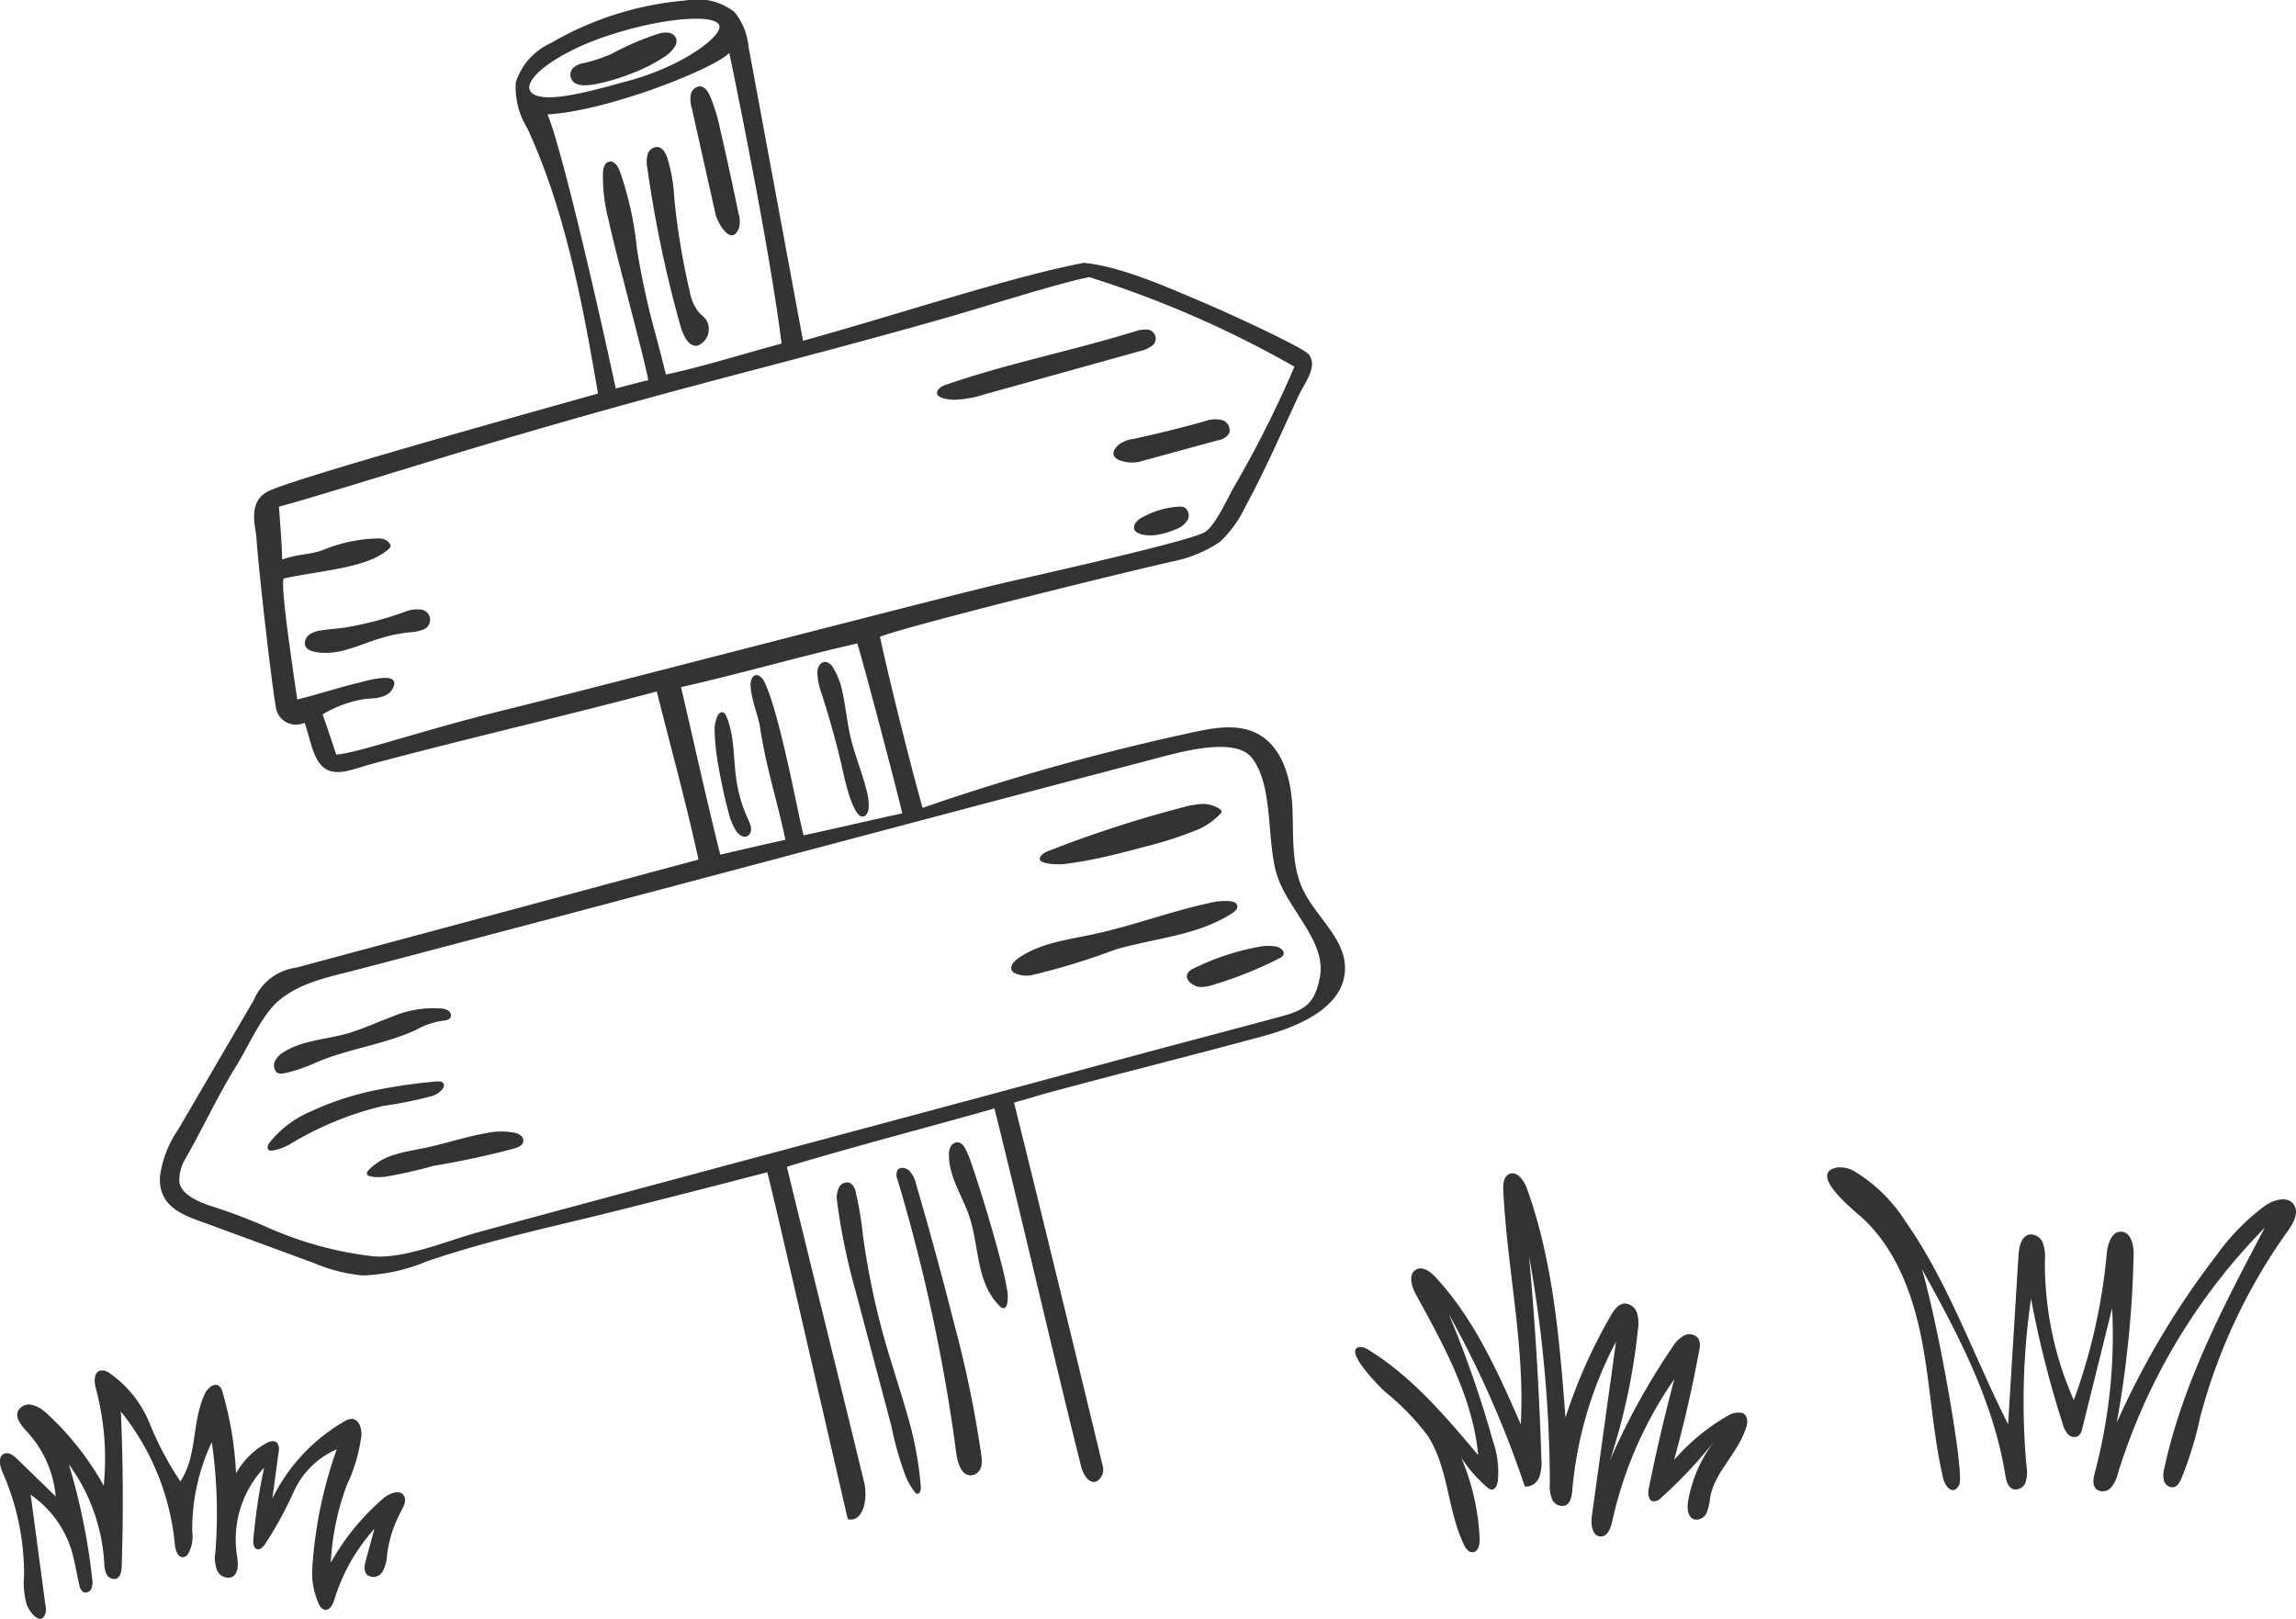 <?xml version="1.0"?>
<svg xmlns="http://www.w3.org/2000/svg" width="170.679" height="120.351"><g data-name="&#x30B0;&#x30EB;&#x30FC;&#x30D7; 998"><g data-name="&#x30B0;&#x30EB;&#x30FC;&#x30D7; 906" fill="#333"><path data-name="&#x30D1;&#x30B9; 1578" d="M170.486 89.514c-.485-.624-1.487-.306-2.137.144a16.635 16.635 0 00-3.581 3.665 60.98 60.98 0 00-7.415 12.448 79.136 79.136 0 001.256-12.571c0-.686-.214-1.581-.9-1.63-.736-.053-1.034.916-1.1 1.65a43.063 43.063 0 01-2.449 10.875 25.176 25.176 0 01-2.146-10.428 3.081 3.081 0 00-.149-1.251.974.974 0 00-.987-.639c-.612.11-.786.893-.825 1.514q-.391 6.3-.775 12.594c-2.557-5.045-4.407-10.486-7.654-15.116a11.54 11.54 0 00-3.693-3.639 2.11 2.11 0 00-1.352-.336c-2.314.415 1.387 3.3 1.931 3.815 2.5 2.346 3.727 5.752 4.37 9.119s.79 6.82 1.565 10.159c.109.469.488 1.064.914.84a.723.723 0 00.3-.394c.362-.9-1.531-11.674-2.788-15.987 2.68 4.841 5.325 9.84 6.195 15.3.068.426.189.935.6 1.069a.8.8 0 00.91-.519 2.4 2.4 0 00.075-1.139 53.063 53.063 0 01.331-12.514 76.426 76.426 0 002.357 9.324 1.807 1.807 0 00.387.758.63.63 0 00.78.124.929.929 0 00.286-.556l2.218-8.935a39.66 39.66 0 01-1.284 12.216c-.115.43-.208.964.128 1.255a.819.819 0 001.069-.134 2.473 2.473 0 00.517-1.055 44.977 44.977 0 0110.923-18.272c-3.03 5.721-6.093 11.532-7.466 17.858a1.883 1.883 0 00-.037.942.67.67 0 00.707.5c.283-.058.452-.344.574-.605a27.191 27.191 0 001.416-4.609 42.3 42.3 0 016.5-13.82c.435-.597.888-1.43.429-2.02zm-3.083 3l-.015.012c.018-.012.023-.017.019-.01z"/><path data-name="&#x30D1;&#x30B9; 1579" d="M99.949 71.476c-.291-1.984-2.212-3.47-3.095-5.348-.893-1.9-.677-4.1-.786-6.2s-.76-4.44-2.627-5.4c-1.425-.731-3.139-.434-4.7-.1a172.434 172.434 0 00-20.155 5.631c-.943-3.271-2.647-10.244-3.172-12.722 2.078-.788 15.092-4.05 21.689-5.587a9.552 9.552 0 003.586-1.466 8.71 8.71 0 001.892-2.626c1.5-2.765 2.617-5.368 3.944-8.22.482-1.035 1.447-2.157.774-3.08-.345-.473-5.579-2.913-7.916-3.9-2.6-1.1-6-2.639-8.812-2.917-5.369 1.017-13.747 3.823-20.876 5.792L55.653 3.52A4.885 4.885 0 0054.608.903a4.47 4.47 0 00-3.627-.87 23.868 23.868 0 00-10.013 3.159 4.842 4.842 0 00-2.622 2.916 5.755 5.755 0 00.84 3.4c2.829 6.093 4.137 13.13 5.268 19.751-7.7 2.158-23.211 6.495-24.624 7.321s-.833 2.54-.773 3.358c.236 3.2 1.2 11.352 1.439 12.552a1.506 1.506 0 002.149 1.237c.516 1.481.685 3.413 2.115 3.64.876.139 1.719-.265 3.118-.639 6.687-1.79 14.26-3.533 20.947-5.323.985 3.964 2.146 8.13 3.1 12.5L22.02 71.938a3.982 3.982 0 00-3.146 2.4l-5.623 9.626a8.029 8.029 0 00-1.358 3.489c-.135 2.443 1.965 2.96 3.828 3.645l7.642 2.81a12.093 12.093 0 003.572.913 13.425 13.425 0 004.836-1.064c3.627-1.231 7.358-2.123 11.083-3.013 4.2-1 13.484-3.408 14.179-3.594.248.746 4.144 17.832 5.989 25.787 1.173.287 1.5-1.56 1.216-2.733-1.877-7.767-3.866-15.7-5.744-23.463 5.036-1.526 11.525-3.209 15.429-4.337 2.216 8.892 4.223 17.706 6.439 26.6.148.593.573 1.348 1.147 1.135a1.024 1.024 0 00.449-1.211c-2.4-10.025-6.444-26.483-6.583-26.957 1.126-.307 1.876-.549 2.4-.692 5.538-1.5 10.605-2.75 16.143-4.254 2.738-.744 6.059-2.2 6.066-5.039a3.465 3.465 0 00-.035-.51zM82.77 78.899c-16.3 4.418-30.811 8.26-47.115 12.678-2.272.616-5.594 2.04-7.938 1.819a26.829 26.829 0 01-7.96-2.205 41.467 41.467 0 00-4.112-1.543c-.782-.256-2.292-.858-2.315-1.875a3.143 3.143 0 01.436-1.6c1.321-2.3 2.406-4.7 3.809-6.946.847-1.358 1.921-3.829 3.157-4.846 1.7-1.4 3.8-1.759 5.938-2.32 20.014-5.255 38.857-10.319 58.872-15.574 2.045-.537 6.276-1.8 7.552-.109 1.583 2.092 1.05 6.12 1.819 8.628.8 2.622 3.727 4.971 3.2 7.662-.356 1.806-.979 2.385-2.756 2.866-3.898 1.057-8.692 2.308-12.587 3.365zM50.621 51.087c4.416-1 8.965-2.318 13.113-3.25.542 1.784 2.765 10.223 3.34 12.63-2.231.48-5.105 1.156-7.337 1.636-.418-1.53-1.717-8.868-2.895-11.372-.147-.312-.468-.669-.768-.5a.587.587 0 00-.233.349c-.237.724.527 2.649.643 3.4.506 3.277 1.2 5.154 1.905 8.456-.938.194-4.106.932-4.842 1.1-.734-2.768-2.881-12.39-2.926-12.451zm-25.625 5.01c-.009-.005-.693-2.105-1.013-2.985a8.712 8.712 0 013.063-1.135c.406-.083 1.911.081 2.234-1s-2.1-.344-2.637-.215c-1.514.365-3.034.873-4.548 1.238-.291-2.036-1.288-8.577-1-8.991 2.491-.559 5.841-.744 7.482-1.945.482-.353.645-.486.185-.866a1.069 1.069 0 00-.716-.164 11.128 11.128 0 00-3.833.776c-1.255.5-1.852.307-3.238.787-.027-1.279-.16-2.84-.24-3.932 1.883-.467 10.865-3.28 15.5-4.656 14.715-4.368 20.743-5.613 33.593-9.239 3.376-.953 8.8-2.713 11.147-3.166a77.951 77.951 0 0115.249 6.658 82.15 82.15 0 01-4.461 8.887c-.472.8-1.4 2.908-2.179 3.4-1 .633-10.836 2.843-14.914 3.776s-30.57 7.839-37.042 9.433-11.039 3.232-12.633 3.341zm29.221-52.16c.782 3.815 2.992 14.606 3.886 21.606-2.424.642-5.962 1.755-8.6 2.3a154.887 154.887 0 00-.89-3.431 56.193 56.193 0 01-1.27-5.952 24.7 24.7 0 00-1.289-5.794c-.143-.341-.421-.735-.781-.651-.319.075-.427.469-.45.8a12.7 12.7 0 00.408 3.5c.563 2.656 2.7 10.4 2.959 11.96-.543.088-1.738.453-2.419.6-.459-2.22-3.787-17.27-5.07-20.374 4.258-.202 12.257-3.307 13.516-4.566zm-9.173-1.235c4.069-1.377 8.084-1.7 8.425-.822.288.747-2.63 3.021-6.757 4.13-2.149.577-5.963 1.736-7.093.967s1.356-2.899 5.425-4.278zm-6.612 89.135h.009z"/><path data-name="&#x30D1;&#x30B9; 1580" d="M52.159 23.42a3.435 3.435 0 01-.252-.253 3.471 3.471 0 01-.64-1.529 53.522 53.522 0 01-1.147-6.943 11.785 11.785 0 00-.537-3.026c-.124-.33-.333-.688-.682-.74a.755.755 0 00-.757.542 2.162 2.162 0 00-.025 1 89.993 89.993 0 002.413 11.582c.164.6.549 1.8 1.348 1.636a1.327 1.327 0 00.632-1.889 2.526 2.526 0 00-.353-.38z"/><path data-name="&#x30D1;&#x30B9; 1581" d="M52.027 6.417a.753.753 0 00-.669.585 2.135 2.135 0 00.061 1.009l1.772 7.911c.126.564 1.125 2.438 1.72 1.094a1.82 1.82 0 000-1.1 266.849 266.849 0 00-1.39-6.373 12.873 12.873 0 00-.762-2.452c-.138-.3-.344-.622-.67-.666a.455.455 0 00-.062-.008z"/><path data-name="&#x30D1;&#x30B9; 1582" d="M44.225 4.466q-.385.121-.778.215a1.568 1.568 0 00-.872.4.74.74 0 00-.151.648c.208.823 1.376.617 1.977.5a15.38 15.38 0 002.6-.786 12.27 12.27 0 002.322-1.177 2.587 2.587 0 00.841-.8.775.775 0 00.118-.552.677.677 0 00-.514-.465 1.608 1.608 0 00-.722.031 20.1 20.1 0 00-3.6 1.535 11.854 11.854 0 01-1.221.451z"/><path data-name="&#x30D1;&#x30B9; 1583" d="M53.721 58.574c.127.6.267 1.2.428 1.786a4.756 4.756 0 00.568 1.411c.217.324.708.667 1.018.218.211-.3.042-.717-.113-1.053a10.884 10.884 0 01-.889-3c-.226-1.573-.117-3.227-.74-4.688-.054-.126-.13-.264-.264-.294-.169-.037-.316.121-.394.275a2.649 2.649 0 00-.207 1.263 17.454 17.454 0 00.322 2.7c.084.457.173.92.271 1.382z"/><path data-name="&#x30D1;&#x30B9; 1584" d="M62.097 55.03q.284 1.069.529 2.148c.1.465.873 4.2 1.729 3.427a.821.821 0 00.219-.56 4.094 4.094 0 00-.158-1.3c-.34-1.361-.9-2.662-1.21-4.029-.245-1.073-.337-2.177-.578-3.252a5.634 5.634 0 00-.69-1.817.794.794 0 00-.586-.439.562.562 0 00-.48.314 1.176 1.176 0 00-.11.587 5.565 5.565 0 00.342 1.543q.538 1.675.993 3.378z"/><path data-name="&#x30D1;&#x30B9; 1585" d="M67.438 105.155c-.494-1.76-1.086-3.5-1.591-5.256a56.779 56.779 0 01-1.706-8.125 25.143 25.143 0 00-.533-3.161.96.96 0 00-.429-.674.671.671 0 00-.8.323 1.736 1.736 0 00-.17.922 46.727 46.727 0 001.383 6.759l.534 2.015 1.068 4.029 1.068 4.029a24.173 24.173 0 001.1 3.83 5.585 5.585 0 00.633 1.067.341.341 0 00.162.136c.209.059.307-.251.295-.467a25.534 25.534 0 00-1.014-5.427z"/><path data-name="&#x30D1;&#x30B9; 1586" d="M72.977 108.454a5.246 5.246 0 00-.039-.354 84.067 84.067 0 00-1.984-9.6q-1.324-5.228-2.835-10.407a2.333 2.333 0 00-.507-1.042c-.244-.242-.71-.334-.9-.048a.8.8 0 000 .666 131.61 131.61 0 013.661 15.64q.333 1.95.607 3.911c.092.655.189 2.738 1.395 2.428a.856.856 0 00.567-.646 1.764 1.764 0 00.035-.548z"/><path data-name="&#x30D1;&#x30B9; 1587" d="M81.805 63.771c1.1-.24 2.192-.526 3.281-.817a28.424 28.424 0 003.681-1.171 5.032 5.032 0 001.967-1.3.237.237 0 00.074-.163.23.23 0 00-.1-.146 2.147 2.147 0 00-1.359-.4 6.091 6.091 0 00-1.419.247 88.027 88.027 0 00-9.984 3.241 1.39 1.39 0 00-.46.253c-.841.793 1.292.763 1.636.72.898-.109 1.793-.27 2.683-.464z"/><path data-name="&#x30D1;&#x30B9; 1588" d="M87.656 37.669h-.069a6.327 6.327 0 00-2.715.822 1.2 1.2 0 00-.488.43c-.468.868 1.038.928 1.5.861a6 6 0 001.538-.439 1.66 1.66 0 00.857-.678.7.7 0 00-.26-.955.849.849 0 00-.363-.041z"/><path data-name="&#x30D1;&#x30B9; 1589" d="M30.022 47.061q.227-.032.456-.056a2.985 2.985 0 00.959-.194.768.768 0 00-.223-1.5 2.519 2.519 0 00-1.148.184 25.076 25.076 0 01-4.457 1.166c-.579.077-1.164.112-1.741.207a2.128 2.128 0 00-.773.246.861.861 0 00-.436.653c-.034.587.689.711 1.126.754a5.359 5.359 0 001.9-.2c.838-.225 1.638-.573 2.466-.832a12.019 12.019 0 011.871-.428z"/><path data-name="&#x30D1;&#x30B9; 1590" d="M70.399 29.671a3.637 3.637 0 00.543.05 8.114 8.114 0 002.219-.395l11.608-3.231a2.217 2.217 0 00.815-.351.669.669 0 00-.371-1.243 2.236 2.236 0 00-.834.138q-1.635.489-3.283.936c-3.6.976-7.25 1.8-10.774 3.031a1.14 1.14 0 00-.538.309c-.381.471.136.674.615.756z"/><path data-name="&#x30D1;&#x30B9; 1591" d="M85.81 32.281q-.79.186-1.584.356a2.192 2.192 0 00-1.126.477c-1.107 1.1.874 1.411 1.575 1.219l5.861-1.6a1.174 1.174 0 00.85-.542.8.8 0 00-.6-.979 2.37 2.37 0 00-1.273.118q-1.84.515-3.703.951z"/><path data-name="&#x30D1;&#x30B9; 1592" d="M21.049 79.798c.177-.021.357-.068.477-.094a13.237 13.237 0 002.168-.8c2.349-.955 4.926-1.279 7.23-2.336a5.844 5.844 0 011.859-.666c.28-.025.637-.049.725-.316a.423.423 0 00-.182-.452 1.067 1.067 0 00-.491-.156 7.845 7.845 0 00-3.642.589c-1.166.428-2.292.97-3.49 1.3-1.536.417-3.207.487-4.564 1.318a1.693 1.693 0 00-.679.667.788.788 0 00.1.875.668.668 0 00.489.071z"/><path data-name="&#x30D1;&#x30B9; 1593" d="M28.162 81.001a21.623 21.623 0 00-5.131 1.663 7.68 7.68 0 00-3.016 2.312c-.085.12-.182.339-.079.478s.322.082.466.059a4.026 4.026 0 001.273-.523 24.291 24.291 0 016.769-2.765 30.681 30.681 0 003.574-.713 1.606 1.606 0 00.907-.588.387.387 0 00.061-.338c-.077-.192-.339-.206-.545-.187a40.971 40.971 0 00-4.279.602z"/><path data-name="&#x30D1;&#x30B9; 1594" d="M38.284 84.224l-.051-.013a5.286 5.286 0 00-2.143.04c-1.514.273-2.98.767-4.485 1.084-.75.159-1.511.274-2.243.5a4.415 4.415 0 00-1.959 1.152c-.574.627.915.535 1.2.5a33.67 33.67 0 003.62-.814 61.645 61.645 0 006.1-1.317c.247-.085.527-.217.578-.473a.506.506 0 00-.191-.466 1.064 1.064 0 00-.426-.193z"/><path data-name="&#x30D1;&#x30B9; 1595" d="M91.814 67.111a.849.849 0 00-.32-.106 4.641 4.641 0 00-1.661.143c-2.9.634-5.687 1.7-8.586 2.314-1.923.411-3.967.657-5.572 1.793-.356.252-.753.737-.3 1.065a2.075 2.075 0 001.467.139 51.488 51.488 0 006.073-1.865c2.929-.854 6.138-1.041 8.693-2.709.207-.135.436-.352.36-.587a.346.346 0 00-.154-.187z"/><path data-name="&#x30D1;&#x30B9; 1596" d="M88.828 71.95a1.214 1.214 0 00-.491.334c-.392.517.373 1.044.824 1.088a2.669 2.669 0 00.983-.146 29.281 29.281 0 004.939-1.971.6.6 0 00.32-.27c.117-.281-.221-.542-.518-.609a3.45 3.45 0 00-1.284.011 18.548 18.548 0 00-4.749 1.552z"/><path data-name="&#x30D1;&#x30B9; 1597" d="M72.045 86.03a6.417 6.417 0 00-.249-.563c-.126-.251-.315-.52-.6-.542a.585.585 0 00-.529.327 1.328 1.328 0 00-.125.639c0 1.592.982 2.993 1.5 4.5.757 2.2.5 4.978 2.282 6.716a.379.379 0 00.293.145c.132-.018.208-.16.243-.289a2.666 2.666 0 00-.009-1.136c-.146-.882-.369-1.749-.6-2.613q-.87-3.225-1.93-6.4a14.027 14.027 0 00-.276-.784z"/><path data-name="&#x30D1;&#x30B9; 1598" d="M29.859 111.025c-.343-.206-.892.009-1.253.278a17.688 17.688 0 00-4.017 4.873 19.254 19.254 0 011.194-5.774 12.136 12.136 0 001.086-3.712c.019-.519-.192-1.183-.71-1.205a1.083 1.083 0 00-.564.191 13.43 13.43 0 00-5.35 5.732l.467-3.465a.773.773 0 00-.135-.7c-.218-.192-.56-.077-.813.065a5.811 5.811 0 00-2.217 2.224 25.9 25.9 0 00-1-6.021.857.857 0 00-.257-.471c-.376-.282-.871.171-1.072.6-.964 2.047-.544 4.617-1.81 6.492a23.536 23.536 0 01-2.283-4.31 8.415 8.415 0 00-3.012-3.759.89.89 0 00-.664-.166c-.494.136-.452.844-.32 1.339a20.079 20.079 0 01.58 7.211 21.368 21.368 0 00-4.341-5.462 2.325 2.325 0 00-1.008-.544.927.927 0 00-1 .418c-.271.545.233 1.134.648 1.579a8.141 8.141 0 012.132 4.812l-2.866-2.785c-.262-.254-.615-.53-.954-.395-.487.194-.34.913-.128 1.392a18.64 18.64 0 011.594 7.768 5.832 5.832 0 00.209 2.088c.134.365.868 1.493 1.306.822a1.129 1.129 0 00.08-.771l-1.1-8.243a7.8 7.8 0 012.994 4.007c.286.886.409 1.814.627 2.719a.7.7 0 00.326.523.482.482 0 00.577-.293 1.373 1.373 0 00.048-.706 47.1 47.1 0 00-1.736-8.514 13.785 13.785 0 012.631 7.312 2.019 2.019 0 00.165.848.631.631 0 00.719.347c.334-.123.4-.558.414-.914q.192-5.757-.062-11.519a18.543 18.543 0 014.018 9.913c.039.429.254 1.013.673.908a.563.563 0 00.287-.206 2.508 2.508 0 00.329-1.648 15.153 15.153 0 011.454-6.688 36.932 36.932 0 01.267 8.164 2.739 2.739 0 00.108 1.33.9.9 0 001.087.545c.567-.245.5-1.053.4-1.664a7.806 7.806 0 012.026-6.478 44.218 44.218 0 00-.8 5.349c-.024.278.013.642.283.71.215.054.409-.134.545-.31a28.715 28.715 0 002.19-3.992 6.17 6.17 0 013.181-3.117 32.348 32.348 0 00-1.814 8.8 5.535 5.535 0 00.508 2.744.688.688 0 00.381.375c.383.1.638-.379.753-.759a13.917 13.917 0 012.974-5.252l-.633 2.317c-.1.373-.185.824.084 1.1a.794.794 0 001.147-.222 2.754 2.754 0 00.343-1.274 9.131 9.131 0 011.051-3.246c.2-.361.421-.816.186-1.155a.525.525 0 00-.153-.155zm-23.154 1.226v.038zm0 .043v-.009.058zm0 .057v.08c.002-.026.002-.052.002-.079zm0 .083v.037c.003-.012.003-.024.003-.036zm14.374-3.236v-.115c.002.039.003.077.003.116z"/><path data-name="&#x30D1;&#x30B9; 1599" d="M129.503 105.041a1.5 1.5 0 00-1.1.235 15.323 15.323 0 00-3.958 3.27q1.115-4.032 1.869-8.152a1.258 1.258 0 00-.05-.864.859.859 0 00-1.1-.229 2.421 2.421 0 00-.856.877 51.224 51.224 0 00-4.636 8.409 45.88 45.88 0 002.085-9.739 2.8 2.8 0 00-.063-1.232 1 1 0 00-.919-.707c-.469.028-.786.477-1.022.884a38.633 38.633 0 00-3.378 7.6c-.446-5.765-.91-11.612-2.873-17.051-.218-.6-.752-1.332-1.329-1.051-.4.2-.444.745-.423 1.193.281 5.818 1.624 11.591 1.3 17.406-1.7-3.881-3.456-7.842-6.343-10.946-.376-.4-.939-.823-1.427-.564-.61.323-.361 1.244-.029 1.85 2.07 3.775 4.233 7.666 4.635 11.952-2.431-2.891-4.92-5.832-8.136-7.813a1.036 1.036 0 00-.721-.218c-1.178.245 1.577 2.995 1.916 3.307a18.172 18.172 0 013.191 3.288c1.546 2.392 1.456 5.5 2.679 8.074.134.282.352.6.664.578.417-.026.533-.583.514-1a17.334 17.334 0 00-1.372-6.038 10.3 10.3 0 001.927 2.207.582.582 0 00.318.171c.268.02.422-.3.47-.561a6.867 6.867 0 00-.354-3.037 80.939 80.939 0 00-3.288-9.453 75.264 75.264 0 015.658 12.832 1.078 1.078 0 001.071-.7 3.128 3.128 0 00.159-1.354q-.233-7.541-.914-15.059a96.1 96.1 0 011.543 16.954 2.408 2.408 0 00.183 1.126.812.812 0 00.953.443c.406-.165.494-.69.531-1.126a29.14 29.14 0 013.255-11.068l-1.8 12.992c-.085.615.034 1.49.655 1.5.512.008.751-.618.86-1.119a29.73 29.73 0 014.622-10.589q-1.075 4.028-1.9 8.117c-.076.375-.06.9.314.978a.748.748 0 00.605-.267 33.629 33.629 0 004.073-4.363 10.184 10.184 0 00-2.071 4.612c-.089.522-.036 1.215.471 1.366a.841.841 0 00.915-.517 4.247 4.247 0 00.248-1.113c.354-1.948 2.139-3.354 2.689-5.256a.968.968 0 00-.044-.832.543.543 0 00-.267-.203zm-6.816 4.855c0-.01.005-.021.008-.031zm.021-.083c0 .012-.006.024-.009.036.006-.036.009-.048.009-.036zm.049-.194v-.01a.025.025 0 010 .01z"/></g></g></svg>
